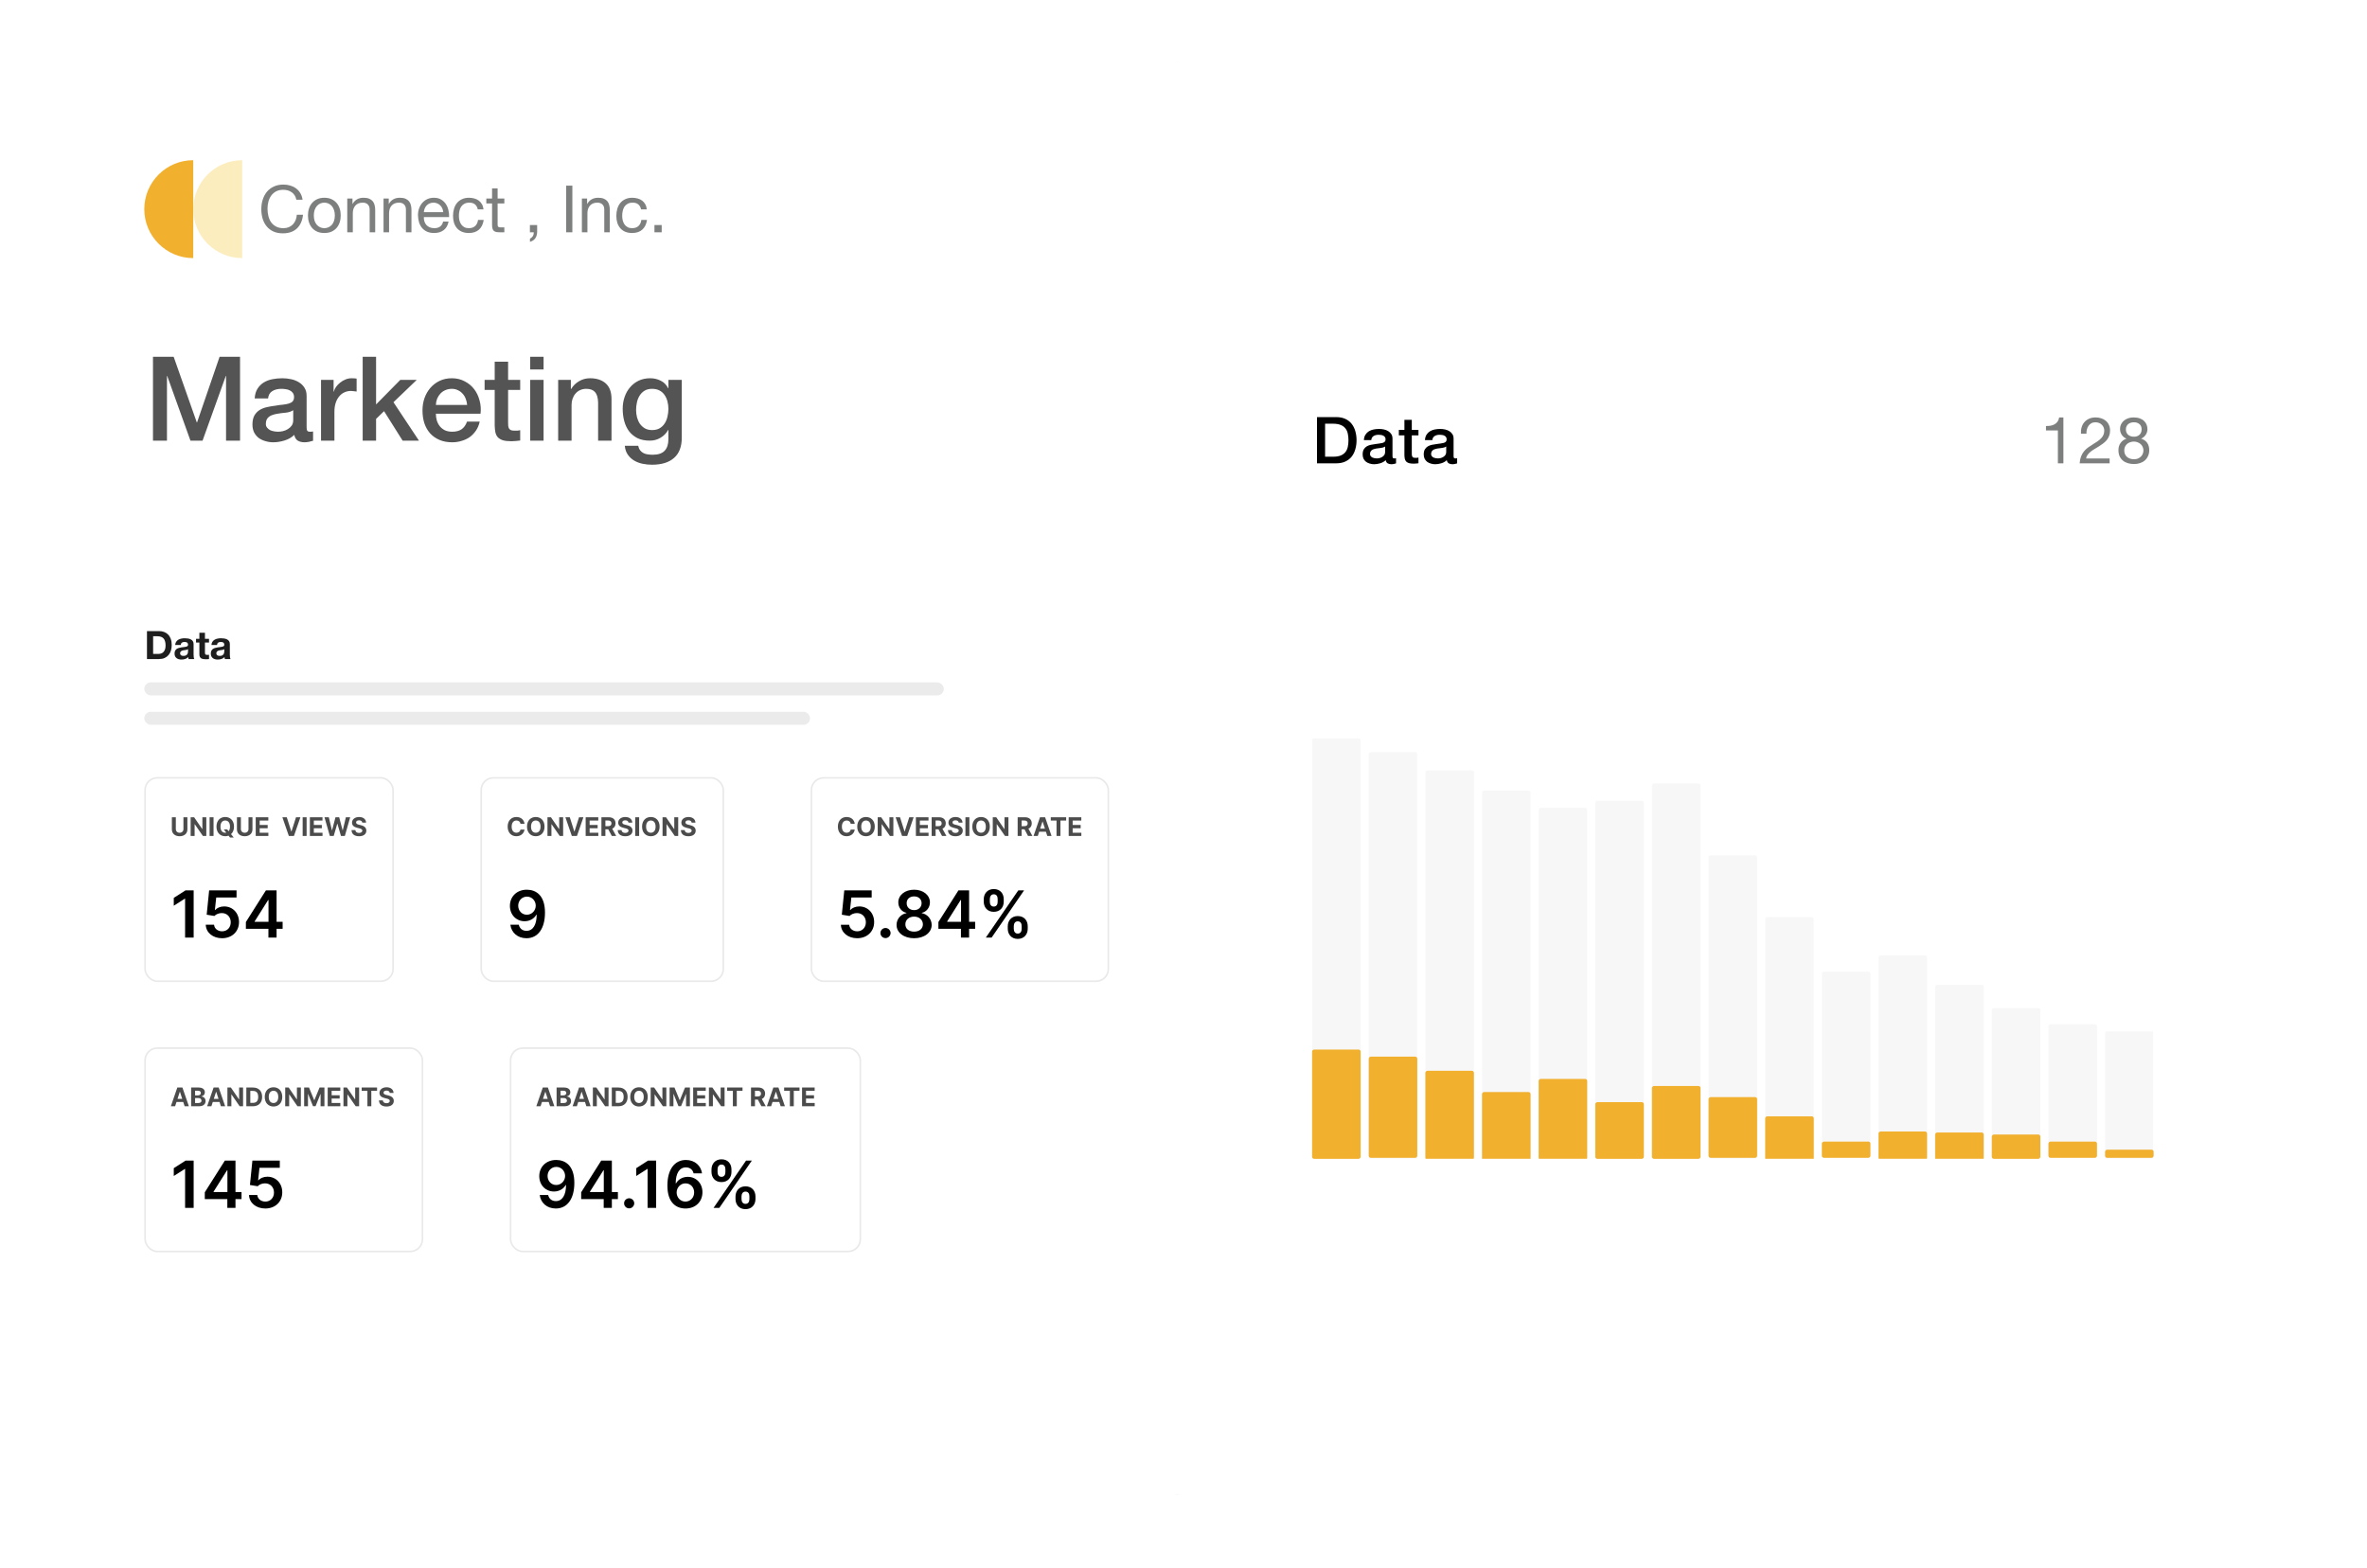 <svg width="646" height="428" viewBox="0 0 646 428" fill="none" xmlns="http://www.w3.org/2000/svg">
<g filter="url(#filter0_d)">
<rect x="18" y="17.001" width="606.538" height="390.999" rx="15.459" fill="white"/>
</g>
<path d="M39.379 57.077C39.379 64.456 45.36 70.437 52.739 70.437V43.717C45.36 43.717 39.379 49.699 39.379 57.077Z" fill="#F2B02F"/>
<path d="M52.738 57.077C52.738 64.456 58.72 70.437 66.098 70.437V43.717C58.72 43.717 52.738 49.699 52.738 57.077Z" fill="#FCEDBF"/>
<path d="M80.882 54.502H82.575C82.48 53.825 82.278 53.232 81.969 52.721C81.66 52.199 81.274 51.765 80.811 51.421C80.348 51.076 79.82 50.815 79.226 50.637C78.632 50.459 78.003 50.37 77.338 50.37C76.364 50.37 75.497 50.548 74.737 50.904C73.989 51.248 73.359 51.724 72.849 52.329C72.35 52.935 71.97 53.647 71.709 54.467C71.447 55.274 71.317 56.141 71.317 57.067C71.317 57.994 71.436 58.861 71.673 59.668C71.922 60.476 72.29 61.176 72.777 61.77C73.264 62.364 73.876 62.833 74.612 63.177C75.349 63.51 76.209 63.676 77.195 63.676C78.822 63.676 80.105 63.231 81.043 62.34C81.981 61.45 82.533 60.203 82.699 58.599H81.007C80.972 59.122 80.865 59.609 80.686 60.06C80.508 60.511 80.259 60.903 79.938 61.236C79.63 61.556 79.255 61.812 78.816 62.002C78.389 62.18 77.896 62.269 77.338 62.269C76.578 62.269 75.924 62.126 75.378 61.841C74.832 61.556 74.381 61.176 74.024 60.701C73.68 60.214 73.425 59.65 73.258 59.009C73.092 58.356 73.009 57.667 73.009 56.943C73.009 56.278 73.092 55.636 73.258 55.019C73.425 54.401 73.68 53.855 74.024 53.38C74.381 52.893 74.826 52.507 75.36 52.222C75.907 51.937 76.56 51.795 77.32 51.795C78.21 51.795 78.976 52.02 79.618 52.472C80.271 52.923 80.692 53.6 80.882 54.502ZM85.651 58.795C85.651 58.237 85.722 57.744 85.864 57.317C86.019 56.877 86.227 56.509 86.488 56.212C86.749 55.916 87.052 55.69 87.396 55.535C87.753 55.381 88.127 55.304 88.519 55.304C88.91 55.304 89.279 55.381 89.623 55.535C89.979 55.69 90.288 55.916 90.549 56.212C90.811 56.509 91.012 56.877 91.155 57.317C91.309 57.744 91.386 58.237 91.386 58.795C91.386 59.353 91.309 59.852 91.155 60.292C91.012 60.719 90.811 61.081 90.549 61.378C90.288 61.663 89.979 61.883 89.623 62.037C89.279 62.192 88.91 62.269 88.519 62.269C88.127 62.269 87.753 62.192 87.396 62.037C87.052 61.883 86.749 61.663 86.488 61.378C86.227 61.081 86.019 60.719 85.864 60.292C85.722 59.852 85.651 59.353 85.651 58.795ZM84.047 58.795C84.047 59.472 84.142 60.102 84.332 60.684C84.522 61.265 84.808 61.776 85.188 62.215C85.567 62.643 86.037 62.981 86.595 63.231C87.153 63.468 87.794 63.587 88.519 63.587C89.255 63.587 89.896 63.468 90.442 63.231C91.001 62.981 91.47 62.643 91.85 62.215C92.23 61.776 92.515 61.265 92.705 60.684C92.895 60.102 92.99 59.472 92.99 58.795C92.99 58.118 92.895 57.489 92.705 56.907C92.515 56.313 92.23 55.803 91.85 55.375C91.47 54.936 91.001 54.591 90.442 54.342C89.896 54.093 89.255 53.968 88.519 53.968C87.794 53.968 87.153 54.093 86.595 54.342C86.037 54.591 85.567 54.936 85.188 55.375C84.808 55.803 84.522 56.313 84.332 56.907C84.142 57.489 84.047 58.118 84.047 58.795ZM94.775 54.182V63.391H96.289V58.19C96.289 57.774 96.342 57.394 96.449 57.05C96.568 56.693 96.74 56.385 96.966 56.123C97.192 55.862 97.471 55.66 97.803 55.518C98.147 55.375 98.551 55.304 99.014 55.304C99.596 55.304 100.054 55.47 100.386 55.803C100.719 56.135 100.885 56.587 100.885 57.157V63.391H102.399V57.335C102.399 56.836 102.345 56.385 102.239 55.981C102.144 55.565 101.971 55.209 101.722 54.912C101.473 54.615 101.146 54.384 100.742 54.217C100.339 54.051 99.834 53.968 99.228 53.968C97.862 53.968 96.865 54.526 96.236 55.642H96.2V54.182H94.775ZM104.673 54.182V63.391H106.187V58.19C106.187 57.774 106.241 57.394 106.347 57.05C106.466 56.693 106.638 56.385 106.864 56.123C107.09 55.862 107.369 55.66 107.701 55.518C108.046 55.375 108.449 55.304 108.913 55.304C109.494 55.304 109.952 55.47 110.284 55.803C110.617 56.135 110.783 56.587 110.783 57.157V63.391H112.297V57.335C112.297 56.836 112.244 56.385 112.137 55.981C112.042 55.565 111.87 55.209 111.62 54.912C111.371 54.615 111.044 54.384 110.64 54.217C110.237 54.051 109.732 53.968 109.126 53.968C107.761 53.968 106.763 54.526 106.134 55.642H106.098V54.182H104.673ZM120.966 57.905H115.676C115.699 57.548 115.777 57.216 115.907 56.907C116.038 56.587 116.216 56.307 116.442 56.07C116.667 55.832 116.934 55.648 117.243 55.518C117.564 55.375 117.92 55.304 118.312 55.304C118.692 55.304 119.036 55.375 119.345 55.518C119.666 55.648 119.939 55.832 120.164 56.07C120.402 56.295 120.586 56.569 120.717 56.889C120.859 57.21 120.942 57.548 120.966 57.905ZM122.427 60.47H120.93C120.8 61.075 120.527 61.527 120.111 61.824C119.707 62.12 119.185 62.269 118.543 62.269C118.045 62.269 117.611 62.186 117.243 62.02C116.875 61.853 116.572 61.633 116.335 61.36C116.097 61.075 115.925 60.755 115.818 60.398C115.711 60.03 115.664 59.644 115.676 59.241H122.569C122.593 58.682 122.54 58.095 122.409 57.477C122.29 56.86 122.065 56.29 121.732 55.767C121.411 55.245 120.978 54.817 120.432 54.484C119.897 54.14 119.22 53.968 118.401 53.968C117.772 53.968 117.19 54.087 116.655 54.324C116.133 54.562 115.676 54.894 115.284 55.322C114.904 55.749 114.607 56.254 114.393 56.836C114.179 57.418 114.072 58.059 114.072 58.76C114.096 59.46 114.197 60.108 114.375 60.701C114.565 61.295 114.844 61.806 115.212 62.233C115.581 62.661 116.032 62.993 116.566 63.231C117.112 63.468 117.754 63.587 118.49 63.587C119.535 63.587 120.402 63.326 121.091 62.803C121.78 62.281 122.225 61.503 122.427 60.47ZM130.391 57.139H131.959C131.899 56.592 131.757 56.123 131.531 55.731C131.306 55.328 131.015 54.995 130.658 54.734C130.314 54.473 129.91 54.283 129.447 54.164C128.996 54.033 128.509 53.968 127.986 53.968C127.262 53.968 126.627 54.099 126.08 54.36C125.534 54.609 125.077 54.959 124.709 55.411C124.353 55.85 124.085 56.373 123.907 56.978C123.729 57.572 123.64 58.213 123.64 58.902C123.64 59.591 123.729 60.226 123.907 60.808C124.097 61.378 124.37 61.871 124.727 62.287C125.095 62.702 125.546 63.023 126.08 63.249C126.627 63.474 127.25 63.587 127.951 63.587C129.126 63.587 130.053 63.278 130.73 62.661C131.418 62.043 131.846 61.164 132.012 60.024H130.462C130.367 60.737 130.106 61.289 129.679 61.681C129.263 62.073 128.681 62.269 127.933 62.269C127.458 62.269 127.048 62.174 126.704 61.984C126.359 61.794 126.08 61.544 125.867 61.236C125.653 60.915 125.493 60.553 125.386 60.149C125.291 59.745 125.243 59.33 125.243 58.902C125.243 58.439 125.291 57.994 125.386 57.566C125.481 57.127 125.635 56.741 125.849 56.408C126.074 56.076 126.371 55.809 126.739 55.607C127.108 55.405 127.565 55.304 128.111 55.304C128.752 55.304 129.263 55.464 129.643 55.785C130.023 56.105 130.272 56.557 130.391 57.139ZM135.808 54.182V51.421H134.294V54.182H132.727V55.518H134.294V61.378C134.294 61.806 134.336 62.15 134.419 62.411C134.502 62.673 134.627 62.874 134.793 63.017C134.971 63.16 135.197 63.261 135.47 63.32C135.755 63.367 136.093 63.391 136.485 63.391H137.643V62.055H136.948C136.711 62.055 136.515 62.049 136.361 62.037C136.218 62.014 136.105 61.972 136.022 61.913C135.939 61.853 135.88 61.77 135.844 61.663C135.82 61.556 135.808 61.414 135.808 61.236V55.518H137.643V54.182H135.808ZM144.621 61.414V63.391H145.672C145.684 63.534 145.672 63.688 145.637 63.854C145.613 64.02 145.56 64.181 145.476 64.335C145.393 64.501 145.281 64.65 145.138 64.781C145.007 64.923 144.841 65.03 144.639 65.101V65.992C145.328 65.79 145.827 65.446 146.136 64.959C146.444 64.472 146.599 63.89 146.599 63.213V61.414H144.621ZM154.519 50.672V63.391H156.211V50.672H154.519ZM158.808 54.182V63.391H160.322V58.19C160.322 57.774 160.376 57.394 160.483 57.05C160.602 56.693 160.774 56.385 160.999 56.123C161.225 55.862 161.504 55.66 161.837 55.518C162.181 55.375 162.585 55.304 163.048 55.304C163.63 55.304 164.087 55.47 164.419 55.803C164.752 56.135 164.918 56.587 164.918 57.157V63.391H166.432V57.335C166.432 56.836 166.379 56.385 166.272 55.981C166.177 55.565 166.005 55.209 165.755 54.912C165.506 54.615 165.18 54.384 164.776 54.217C164.372 54.051 163.867 53.968 163.262 53.968C161.896 53.968 160.898 54.526 160.269 55.642H160.233V54.182H158.808ZM174.959 57.139H176.526C176.467 56.592 176.325 56.123 176.099 55.731C175.873 55.328 175.582 54.995 175.226 54.734C174.882 54.473 174.478 54.283 174.015 54.164C173.564 54.033 173.077 53.968 172.554 53.968C171.83 53.968 171.194 54.099 170.648 54.36C170.102 54.609 169.645 54.959 169.277 55.411C168.92 55.85 168.653 56.373 168.475 56.978C168.297 57.572 168.208 58.213 168.208 58.902C168.208 59.591 168.297 60.226 168.475 60.808C168.665 61.378 168.938 61.871 169.294 62.287C169.662 62.702 170.114 63.023 170.648 63.249C171.194 63.474 171.818 63.587 172.519 63.587C173.694 63.587 174.62 63.278 175.297 62.661C175.986 62.043 176.414 61.164 176.58 60.024H175.03C174.935 60.737 174.674 61.289 174.246 61.681C173.831 62.073 173.249 62.269 172.501 62.269C172.026 62.269 171.616 62.174 171.272 61.984C170.927 61.794 170.648 61.544 170.434 61.236C170.221 60.915 170.06 60.553 169.953 60.149C169.858 59.745 169.811 59.33 169.811 58.902C169.811 58.439 169.858 57.994 169.953 57.566C170.048 57.127 170.203 56.741 170.417 56.408C170.642 56.076 170.939 55.809 171.307 55.607C171.675 55.405 172.133 55.304 172.679 55.304C173.32 55.304 173.831 55.464 174.211 55.785C174.591 56.105 174.84 56.557 174.959 57.139ZM178.613 61.414V63.391H180.59V61.414H178.613Z" fill="#7D7E7E"/>
<path d="M41.752 97.359H47.395L53.711 115.282H53.776L59.932 97.359H65.511V120.252H61.695V102.585H61.631L55.282 120.252H51.98L45.631 102.585H45.567V120.252H41.752V97.359ZM83.68 116.565C83.68 117.014 83.734 117.334 83.841 117.527C83.969 117.719 84.204 117.815 84.546 117.815C84.653 117.815 84.781 117.815 84.931 117.815C85.081 117.815 85.251 117.794 85.444 117.751V120.284C85.316 120.327 85.145 120.37 84.931 120.413C84.739 120.477 84.535 120.53 84.322 120.573C84.108 120.616 83.894 120.648 83.68 120.669C83.467 120.69 83.285 120.701 83.135 120.701C82.387 120.701 81.767 120.551 81.276 120.252C80.784 119.953 80.463 119.429 80.314 118.681C79.587 119.386 78.689 119.899 77.62 120.22C76.573 120.541 75.558 120.701 74.574 120.701C73.826 120.701 73.11 120.594 72.426 120.38C71.742 120.188 71.133 119.899 70.598 119.515C70.085 119.109 69.669 118.606 69.348 118.008C69.049 117.388 68.899 116.672 68.899 115.859C68.899 114.833 69.081 114 69.444 113.359C69.829 112.717 70.32 112.215 70.919 111.852C71.539 111.488 72.223 111.232 72.971 111.082C73.741 110.911 74.51 110.783 75.28 110.697C75.942 110.569 76.573 110.483 77.171 110.441C77.77 110.377 78.294 110.28 78.743 110.152C79.213 110.024 79.576 109.831 79.833 109.575C80.111 109.297 80.25 108.891 80.25 108.357C80.25 107.886 80.132 107.502 79.897 107.202C79.683 106.903 79.405 106.679 79.063 106.529C78.743 106.358 78.379 106.251 77.973 106.208C77.567 106.144 77.182 106.112 76.819 106.112C75.793 106.112 74.948 106.326 74.286 106.753C73.623 107.181 73.249 107.844 73.163 108.741H69.508C69.572 107.673 69.829 106.785 70.278 106.08C70.727 105.375 71.293 104.808 71.977 104.381C72.683 103.953 73.474 103.654 74.35 103.483C75.226 103.312 76.124 103.226 77.043 103.226C77.856 103.226 78.657 103.312 79.448 103.483C80.239 103.654 80.944 103.932 81.564 104.317C82.206 104.701 82.719 105.204 83.103 105.824C83.488 106.422 83.68 107.16 83.68 108.036V116.565ZM80.025 111.948C79.469 112.311 78.785 112.536 77.973 112.621C77.161 112.685 76.349 112.792 75.536 112.942C75.151 113.006 74.777 113.102 74.414 113.23C74.051 113.337 73.73 113.497 73.452 113.711C73.174 113.904 72.95 114.171 72.779 114.513C72.629 114.833 72.554 115.229 72.554 115.699C72.554 116.105 72.672 116.447 72.907 116.725C73.142 117.003 73.42 117.228 73.741 117.399C74.083 117.548 74.446 117.655 74.831 117.719C75.237 117.783 75.6 117.815 75.921 117.815C76.327 117.815 76.765 117.762 77.236 117.655C77.706 117.548 78.144 117.366 78.55 117.11C78.978 116.853 79.33 116.533 79.608 116.148C79.886 115.742 80.025 115.25 80.025 114.673V111.948ZM87.614 103.675H91.044V106.882H91.108C91.215 106.433 91.418 105.995 91.718 105.567C92.038 105.14 92.412 104.755 92.84 104.413C93.289 104.049 93.78 103.761 94.315 103.547C94.849 103.333 95.394 103.226 95.95 103.226C96.378 103.226 96.666 103.237 96.816 103.258C96.987 103.28 97.158 103.301 97.329 103.323V106.85C97.072 106.807 96.805 106.775 96.527 106.753C96.271 106.711 96.014 106.689 95.758 106.689C95.138 106.689 94.55 106.818 93.994 107.074C93.46 107.309 92.99 107.673 92.583 108.164C92.177 108.634 91.857 109.222 91.621 109.928C91.386 110.633 91.269 111.445 91.269 112.365V120.252H87.614V103.675ZM98.982 97.359H102.637V110.377L109.242 103.675H113.731L107.383 109.767L114.341 120.252H109.884L104.818 112.204L102.637 114.32V120.252H98.982V97.359ZM127.49 110.505C127.447 109.928 127.319 109.372 127.105 108.838C126.913 108.303 126.635 107.844 126.272 107.459C125.93 107.053 125.502 106.732 124.989 106.497C124.498 106.24 123.942 106.112 123.322 106.112C122.681 106.112 122.093 106.23 121.558 106.465C121.045 106.679 120.597 106.989 120.212 107.395C119.848 107.779 119.549 108.239 119.314 108.773C119.1 109.308 118.983 109.885 118.961 110.505H127.49ZM118.961 112.91C118.961 113.551 119.047 114.171 119.218 114.769C119.41 115.368 119.688 115.892 120.051 116.34C120.415 116.789 120.874 117.153 121.43 117.431C121.986 117.687 122.649 117.815 123.418 117.815C124.487 117.815 125.342 117.591 125.983 117.142C126.646 116.672 127.137 115.977 127.458 115.058H130.921C130.729 115.956 130.397 116.757 129.927 117.463C129.457 118.168 128.89 118.767 128.228 119.258C127.565 119.728 126.817 120.081 125.983 120.316C125.171 120.573 124.316 120.701 123.418 120.701C122.114 120.701 120.96 120.487 119.955 120.06C118.951 119.632 118.096 119.034 117.39 118.264C116.706 117.495 116.182 116.576 115.819 115.507C115.477 114.438 115.306 113.262 115.306 111.98C115.306 110.804 115.488 109.693 115.851 108.645C116.236 107.576 116.77 106.647 117.454 105.856C118.16 105.043 119.004 104.402 119.987 103.932C120.971 103.462 122.082 103.226 123.322 103.226C124.626 103.226 125.791 103.504 126.817 104.06C127.864 104.594 128.73 105.311 129.414 106.208C130.098 107.106 130.59 108.143 130.889 109.318C131.21 110.473 131.295 111.67 131.145 112.91H118.961ZM132.257 103.675H135.014V98.705H138.67V103.675H141.972V106.401H138.67V115.25C138.67 115.635 138.68 115.966 138.702 116.244C138.744 116.522 138.819 116.757 138.926 116.95C139.054 117.142 139.236 117.292 139.471 117.399C139.706 117.484 140.027 117.527 140.433 117.527C140.69 117.527 140.946 117.527 141.203 117.527C141.459 117.505 141.716 117.463 141.972 117.399V120.22C141.566 120.263 141.171 120.306 140.786 120.348C140.401 120.391 140.006 120.413 139.6 120.413C138.638 120.413 137.857 120.327 137.259 120.156C136.682 119.964 136.222 119.696 135.88 119.354C135.559 118.991 135.335 118.542 135.207 118.008C135.1 117.473 135.036 116.864 135.014 116.18V106.401H132.257V103.675ZM144.698 97.359H148.353V100.822H144.698V97.359ZM144.698 103.675H148.353V120.252H144.698V103.675ZM152.336 103.675H155.799V106.112L155.863 106.176C156.419 105.257 157.145 104.541 158.043 104.028C158.941 103.494 159.935 103.226 161.025 103.226C162.842 103.226 164.274 103.697 165.322 104.637C166.369 105.578 166.893 106.989 166.893 108.87V120.252H163.237V109.831C163.195 108.528 162.917 107.587 162.404 107.01C161.891 106.411 161.089 106.112 159.999 106.112C159.379 106.112 158.823 106.23 158.332 106.465C157.84 106.679 157.423 106.989 157.081 107.395C156.739 107.779 156.472 108.239 156.28 108.773C156.087 109.308 155.991 109.874 155.991 110.473V120.252H152.336V103.675ZM186.074 119.386C186.074 121.887 185.368 123.747 183.958 124.966C182.568 126.205 180.559 126.825 177.93 126.825C177.096 126.825 176.252 126.74 175.397 126.569C174.563 126.398 173.793 126.109 173.088 125.703C172.404 125.297 171.827 124.762 171.357 124.1C170.886 123.437 170.608 122.625 170.523 121.663H174.178C174.285 122.176 174.467 122.593 174.723 122.913C174.98 123.234 175.279 123.48 175.621 123.651C175.984 123.843 176.38 123.961 176.807 124.004C177.235 124.068 177.684 124.1 178.154 124.1C179.629 124.1 180.709 123.736 181.393 123.01C182.077 122.283 182.419 121.235 182.419 119.867V117.334H182.354C181.841 118.254 181.136 118.97 180.238 119.483C179.362 119.996 178.411 120.252 177.385 120.252C176.059 120.252 174.926 120.028 173.986 119.579C173.067 119.109 172.297 118.478 171.677 117.687C171.079 116.875 170.641 115.945 170.363 114.898C170.085 113.85 169.946 112.728 169.946 111.531C169.946 110.419 170.117 109.361 170.459 108.357C170.801 107.352 171.292 106.475 171.934 105.727C172.575 104.958 173.355 104.349 174.274 103.9C175.215 103.451 176.273 103.226 177.449 103.226C178.496 103.226 179.458 103.451 180.334 103.9C181.211 104.327 181.884 105.011 182.354 105.952H182.419V103.675H186.074V119.386ZM177.962 117.366C178.774 117.366 179.458 117.206 180.014 116.886C180.591 116.543 181.051 116.105 181.393 115.571C181.756 115.015 182.012 114.395 182.162 113.711C182.333 113.006 182.419 112.3 182.419 111.595C182.419 110.89 182.333 110.206 182.162 109.543C181.991 108.88 181.724 108.292 181.36 107.779C181.018 107.266 180.559 106.86 179.982 106.561C179.426 106.262 178.753 106.112 177.962 106.112C177.149 106.112 176.465 106.283 175.91 106.625C175.354 106.967 174.905 107.416 174.563 107.972C174.221 108.506 173.975 109.126 173.825 109.831C173.676 110.516 173.601 111.2 173.601 111.884C173.601 112.568 173.687 113.241 173.858 113.904C174.029 114.545 174.285 115.122 174.627 115.635C174.99 116.148 175.439 116.565 175.974 116.886C176.53 117.206 177.192 117.366 177.962 117.366Z" fill="#545454"/>
<path d="M50.064 223.031V226.257C50.064 226.841 49.655 227.262 49.026 227.262C48.4 227.262 47.988 226.841 47.988 226.257V223.031H46.908V226.349C46.908 227.467 47.751 228.213 49.026 228.213C50.296 228.213 51.145 227.467 51.145 226.349V223.031H50.064ZM56.307 223.031H55.232V226.244H55.187L52.981 223.031H52.033V228.141H53.114V224.925H53.151L55.374 228.141H56.307V223.031ZM58.28 223.031H57.2V228.141H58.28V223.031ZM63.865 225.586C63.865 223.914 62.827 222.961 61.472 222.961C60.11 222.961 59.079 223.914 59.079 225.586C59.079 227.25 60.11 228.21 61.472 228.21C61.791 228.21 62.093 228.158 62.368 228.053L62.779 228.56H63.787L63.056 227.642C63.555 227.195 63.865 226.496 63.865 225.586ZM61.098 226.364L61.751 227.227C61.664 227.245 61.569 227.255 61.472 227.255C60.686 227.255 60.175 226.669 60.175 225.586C60.175 224.503 60.686 223.917 61.472 223.917C62.255 223.917 62.769 224.503 62.769 225.586C62.769 226.142 62.632 226.569 62.395 226.851L62.016 226.364H61.098ZM67.821 223.031V226.257C67.821 226.841 67.412 227.262 66.783 227.262C66.157 227.262 65.745 226.841 65.745 226.257V223.031H64.665V226.349C64.665 227.467 65.508 228.213 66.783 228.213C68.053 228.213 68.901 227.467 68.901 226.349V223.031H67.821ZM69.79 228.141H73.243V227.25H70.871V226.03H73.056V225.139H70.871V223.922H73.233V223.031H69.79V228.141ZM78.268 223.031H77.067L78.832 228.141H80.224L81.985 223.031H80.788L79.55 226.913H79.503L78.268 223.031ZM83.68 223.031H82.6V228.141H83.68V223.031ZM84.569 228.141H88.022V227.25H85.65V226.03H87.835V225.139H85.65V223.922H88.013V223.031H84.569V228.141ZM90.022 228.141H91.075L92.045 224.8H92.085L93.058 228.141H94.111L95.573 223.031H94.393L93.547 226.589H93.502L92.572 223.031H91.561L90.628 226.581H90.585L89.74 223.031H88.559L90.022 228.141ZM98.875 224.5H99.91C99.895 223.59 99.147 222.961 98.009 222.961C96.889 222.961 96.068 223.58 96.073 224.508C96.071 225.261 96.602 225.693 97.465 225.9L98.022 226.04C98.578 226.175 98.888 226.334 98.89 226.679C98.888 227.053 98.533 227.307 97.984 227.307C97.423 227.307 97.019 227.048 96.984 226.536H95.939C95.966 227.642 96.757 228.213 97.997 228.213C99.244 228.213 99.978 227.617 99.98 226.681C99.978 225.83 99.337 225.379 98.448 225.179L97.989 225.069C97.545 224.967 97.174 224.802 97.181 224.436C97.181 224.106 97.473 223.864 98.002 223.864C98.518 223.864 98.835 224.099 98.875 224.5Z" fill="#4B4B4B"/>
<path d="M52.852 242.978H50.63L47.427 245.036V247.176L50.441 245.25H50.517V255.867H52.852V242.978ZM60.606 256.044C63.331 256.044 65.231 254.193 65.231 251.632C65.231 249.152 63.507 247.365 61.166 247.365C60.121 247.365 59.196 247.78 58.718 248.347H58.642L59.013 244.929H64.558V242.978H57.081L56.408 249.624L58.516 249.97C58.95 249.492 59.769 249.171 60.543 249.177C61.959 249.184 62.978 250.228 62.972 251.688C62.978 253.13 61.984 254.156 60.606 254.156C59.441 254.156 58.504 253.419 58.422 252.362H56.156C56.219 254.502 58.088 256.044 60.606 256.044ZM67.107 253.476H73.256V255.867H75.484V253.476H77.132V251.556H75.484V242.978H72.576L67.107 251.619V253.476ZM73.281 251.556H69.498V251.456L73.18 245.621H73.281V251.556Z" fill="black"/>
<rect x="39.598" y="212.274" width="67.681" height="55.499" rx="3.322" stroke="#E9E9E9" stroke-width="0.445"/>
<path d="M47.789 301.898L48.168 300.733H50.012L50.391 301.898H51.549L49.787 296.789H48.395L46.631 301.898H47.789ZM48.442 299.89L49.071 297.956H49.111L49.74 299.89H48.442ZM52.164 301.898H54.347C55.495 301.898 56.106 301.3 56.106 300.486C56.106 299.73 55.564 299.274 54.983 299.246V299.196C55.514 299.077 55.906 298.7 55.906 298.099C55.906 297.333 55.337 296.789 54.21 296.789H52.164V301.898ZM53.244 301.015V299.658H54.15C54.669 299.658 54.99 299.957 54.99 300.379C54.99 300.763 54.729 301.015 54.125 301.015H53.244ZM53.244 298.927V297.662H54.065C54.544 297.662 54.816 297.909 54.816 298.278C54.816 298.682 54.486 298.927 54.045 298.927H53.244ZM57.69 301.898L58.069 300.733H59.913L60.292 301.898H61.45L59.688 296.789H58.296L56.532 301.898H57.69ZM58.343 299.89L58.972 297.956H59.012L59.641 299.89H58.343ZM66.338 296.789H65.263V300.002H65.218L63.013 296.789H62.065V301.898H63.145V298.682H63.182L65.405 301.898H66.338V296.789ZM69.042 301.898C70.599 301.898 71.542 300.935 71.542 299.339C71.542 297.747 70.599 296.789 69.057 296.789H67.231V301.898H69.042ZM68.311 300.973V297.714H69C69.958 297.714 70.465 298.203 70.465 299.339C70.465 300.479 69.958 300.973 68.998 300.973H68.311ZM77.038 299.344C77.038 297.672 76 296.719 74.645 296.719C73.283 296.719 72.253 297.672 72.253 299.344C72.253 301.008 73.283 301.968 74.645 301.968C76 301.968 77.038 301.015 77.038 299.344ZM75.943 299.344C75.943 300.426 75.429 301.013 74.645 301.013C73.86 301.013 73.348 300.426 73.348 299.344C73.348 298.261 73.86 297.674 74.645 297.674C75.429 297.674 75.943 298.261 75.943 299.344ZM82.112 296.789H81.037V300.002H80.992L78.787 296.789H77.838V301.898H78.919V298.682H78.956L81.179 301.898H82.112V296.789ZM83.005 296.789V301.898H84.053V298.56H84.095L85.418 301.873H86.131L87.454 298.573H87.496V301.898H88.544V296.789H87.212L85.804 300.222H85.745L84.337 296.789H83.005ZM89.434 301.898H92.887V301.008H90.514V299.788H92.7V298.897H90.514V297.679H92.877V296.789H89.434V301.898ZM98.01 296.789H96.935V300.002H96.89L94.684 296.789H93.736V301.898H94.816V298.682H94.854L97.077 301.898H98.01V296.789ZM98.708 297.679H100.272V301.898H101.34V297.679H102.905V296.789H98.708V297.679ZM106.368 298.258H107.403C107.388 297.348 106.64 296.719 105.502 296.719C104.382 296.719 103.561 297.338 103.566 298.266C103.563 299.019 104.095 299.451 104.958 299.658L105.514 299.798C106.071 299.932 106.38 300.092 106.383 300.436C106.38 300.811 106.026 301.065 105.477 301.065C104.915 301.065 104.511 300.806 104.476 300.294H103.431C103.458 301.399 104.249 301.971 105.489 301.971C106.737 301.971 107.47 301.374 107.473 300.439C107.47 299.588 106.829 299.136 105.941 298.937L105.482 298.827C105.038 298.725 104.666 298.56 104.673 298.193C104.673 297.864 104.965 297.622 105.494 297.622C106.011 297.622 106.328 297.857 106.368 298.258Z" fill="#4B4B4B"/>
<path d="M52.852 316.736H50.63L47.427 318.794V320.934L50.441 319.008H50.517V329.625H52.852V316.736ZM55.892 327.234H62.041V329.625H64.268V327.234H65.917V325.314H64.268V316.736H61.361L55.892 325.377V327.234ZM62.066 325.314H58.283V325.213L61.965 319.379H62.066V325.314ZM72.409 329.801C75.134 329.801 77.035 327.951 77.035 325.39C77.035 322.91 75.311 321.123 72.969 321.123C71.925 321.123 70.999 321.538 70.521 322.104H70.446L70.817 318.687H76.362V316.736H68.885L68.211 323.382L70.32 323.728C70.754 323.25 71.572 322.929 72.346 322.935C73.762 322.941 74.782 323.986 74.776 325.446C74.782 326.888 73.787 327.913 72.409 327.913C71.245 327.913 70.307 327.177 70.225 326.12H67.96C68.023 328.26 69.892 329.801 72.409 329.801Z" fill="black"/>
<rect x="39.598" y="286.032" width="75.693" height="55.499" rx="3.322" stroke="#E9E9E9" stroke-width="0.445"/>
<path d="M143.147 224.821C143.005 223.64 142.111 222.962 140.929 222.962C139.579 222.962 138.549 223.915 138.549 225.586C138.549 227.253 139.562 228.211 140.929 228.211C142.239 228.211 143.03 227.34 143.147 226.4L142.054 226.395C141.952 226.941 141.523 227.256 140.946 227.256C140.17 227.256 139.644 226.679 139.644 225.586C139.644 224.524 140.163 223.917 140.954 223.917C141.545 223.917 141.972 224.259 142.054 224.821H143.147ZM148.617 225.586C148.617 223.915 147.579 222.962 146.224 222.962C144.862 222.962 143.832 223.915 143.832 225.586C143.832 227.251 144.862 228.211 146.224 228.211C147.579 228.211 148.617 227.258 148.617 225.586ZM147.522 225.586C147.522 226.669 147.008 227.256 146.224 227.256C145.439 227.256 144.927 226.669 144.927 225.586C144.927 224.504 145.439 223.917 146.224 223.917C147.008 223.917 147.522 224.504 147.522 225.586ZM153.691 223.032H152.616V226.245H152.571L150.366 223.032H149.417V228.141H150.498V224.925H150.535L152.758 228.141H153.691V223.032ZM155.507 223.032H154.307L156.071 228.141H157.463L159.225 223.032H158.027L156.79 226.914H156.742L155.507 223.032ZM159.84 228.141H163.293V227.251H160.92V226.031H163.106V225.14H160.92V223.922H163.283V223.032H159.84V228.141ZM164.142 228.141H165.222V226.33H166.01L166.979 228.141H168.171L167.086 226.155C167.667 225.906 167.989 225.399 167.989 224.701C167.989 223.685 167.318 223.032 166.158 223.032H164.142V228.141ZM165.222 225.462V223.915H165.951C166.574 223.915 166.876 224.192 166.876 224.701C166.876 225.207 166.574 225.462 165.956 225.462H165.222ZM171.524 224.501H172.56C172.545 223.59 171.796 222.962 170.659 222.962C169.538 222.962 168.718 223.58 168.723 224.509C168.72 225.262 169.251 225.694 170.115 225.901L170.671 226.041C171.228 226.175 171.537 226.335 171.539 226.679C171.537 227.054 171.183 227.308 170.634 227.308C170.072 227.308 169.668 227.049 169.633 226.537H168.588C168.615 227.642 169.406 228.214 170.646 228.214C171.894 228.214 172.627 227.617 172.63 226.682C172.627 225.831 171.986 225.379 171.098 225.18L170.639 225.07C170.195 224.968 169.823 224.803 169.83 224.436C169.83 224.107 170.122 223.865 170.651 223.865C171.168 223.865 171.485 224.099 171.524 224.501ZM174.437 223.032H173.356V228.141H174.437V223.032ZM180.021 225.586C180.021 223.915 178.983 222.962 177.628 222.962C176.266 222.962 175.236 223.915 175.236 225.586C175.236 227.251 176.266 228.211 177.628 228.211C178.983 228.211 180.021 227.258 180.021 225.586ZM178.926 225.586C178.926 226.669 178.412 227.256 177.628 227.256C176.843 227.256 176.331 226.669 176.331 225.586C176.331 224.504 176.843 223.917 177.628 223.917C178.412 223.917 178.926 224.504 178.926 225.586ZM185.095 223.032H184.02V226.245H183.975L181.77 223.032H180.821V228.141H181.902V224.925H181.939L184.162 228.141H185.095V223.032ZM188.76 224.501H189.795C189.78 223.59 189.032 222.962 187.894 222.962C186.774 222.962 185.953 223.58 185.958 224.509C185.956 225.262 186.487 225.694 187.35 225.901L187.907 226.041C188.463 226.175 188.772 226.335 188.775 226.679C188.772 227.054 188.418 227.308 187.869 227.308C187.308 227.308 186.904 227.049 186.869 226.537H185.823C185.851 227.642 186.642 228.214 187.882 228.214C189.129 228.214 189.863 227.617 189.865 226.682C189.863 225.831 189.221 225.379 188.333 225.18L187.874 225.07C187.43 224.968 187.058 224.803 187.066 224.436C187.066 224.107 187.358 223.865 187.887 223.865C188.403 223.865 188.72 224.099 188.76 224.501Z" fill="#4B4B4B"/>
<path d="M143.815 242.803C141.02 242.784 139.164 244.703 139.164 247.221C139.17 249.65 140.901 251.406 143.16 251.406C144.551 251.406 145.759 250.733 146.382 249.625H146.47C146.464 252.382 145.463 254.024 143.682 254.024C142.568 254.024 141.819 253.382 141.587 252.356H139.289C139.554 254.49 141.24 256.044 143.682 256.044C146.772 256.044 148.742 253.464 148.736 249.027C148.73 244.332 146.288 242.815 143.815 242.803ZM143.821 244.691C145.199 244.691 146.212 245.836 146.212 247.152C146.219 248.486 145.155 249.631 143.796 249.631C142.424 249.631 141.436 248.549 141.429 247.17C141.429 245.786 142.455 244.691 143.821 244.691Z" fill="black"/>
<rect x="131.328" y="212.275" width="66.079" height="55.499" rx="3.322" stroke="#E9E9E9" stroke-width="0.445"/>
<path d="M233.272 224.821C233.13 223.64 232.236 222.962 231.054 222.962C229.704 222.962 228.674 223.915 228.674 225.586C228.674 227.253 229.687 228.211 231.054 228.211C232.364 228.211 233.155 227.34 233.272 226.4L232.179 226.395C232.077 226.941 231.648 227.256 231.071 227.256C230.295 227.256 229.769 226.679 229.769 225.586C229.769 224.524 230.288 223.917 231.079 223.917C231.67 223.917 232.097 224.259 232.179 224.821H233.272ZM238.742 225.586C238.742 223.915 237.704 222.962 236.349 222.962C234.987 222.962 233.957 223.915 233.957 225.586C233.957 227.251 234.987 228.211 236.349 228.211C237.704 228.211 238.742 227.258 238.742 225.586ZM237.647 225.586C237.647 226.669 237.133 227.256 236.349 227.256C235.564 227.256 235.052 226.669 235.052 225.586C235.052 224.504 235.564 223.917 236.349 223.917C237.133 223.917 237.647 224.504 237.647 225.586ZM243.816 223.032H242.741V226.245H242.696L240.491 223.032H239.542V228.141H240.623V224.925H240.66L242.883 228.141H243.816V223.032ZM245.632 223.032H244.432L246.196 228.141H247.588L249.35 223.032H248.152L246.915 226.914H246.867L245.632 223.032ZM249.965 228.141H253.418V227.251H251.045V226.031H253.231V225.14H251.045V223.922H253.408V223.032H249.965V228.141ZM254.267 228.141H255.347V226.33H256.135L257.104 228.141H258.296L257.211 226.155C257.792 225.906 258.114 225.399 258.114 224.701C258.114 223.685 257.443 223.032 256.283 223.032H254.267V228.141ZM255.347 225.462V223.915H256.076C256.699 223.915 257.001 224.192 257.001 224.701C257.001 225.207 256.699 225.462 256.081 225.462H255.347ZM261.649 224.501H262.685C262.67 223.59 261.921 222.962 260.784 222.962C259.663 222.962 258.843 223.58 258.848 224.509C258.845 225.262 259.376 225.694 260.24 225.901L260.796 226.041C261.353 226.175 261.662 226.335 261.664 226.679C261.662 227.054 261.308 227.308 260.759 227.308C260.197 227.308 259.793 227.049 259.758 226.537H258.713C258.74 227.642 259.531 228.214 260.771 228.214C262.019 228.214 262.752 227.617 262.755 226.682C262.752 225.831 262.111 225.379 261.223 225.18L260.764 225.07C260.32 224.968 259.948 224.803 259.955 224.436C259.955 224.107 260.247 223.865 260.776 223.865C261.293 223.865 261.61 224.099 261.649 224.501ZM264.562 223.032H263.481V228.141H264.562V223.032ZM270.146 225.586C270.146 223.915 269.108 222.962 267.753 222.962C266.391 222.962 265.361 223.915 265.361 225.586C265.361 227.251 266.391 228.211 267.753 228.211C269.108 228.211 270.146 227.258 270.146 225.586ZM269.051 225.586C269.051 226.669 268.537 227.256 267.753 227.256C266.968 227.256 266.456 226.669 266.456 225.586C266.456 224.504 266.968 223.917 267.753 223.917C268.537 223.917 269.051 224.504 269.051 225.586ZM275.22 223.032H274.145V226.245H274.1L271.895 223.032H270.946V228.141H272.027V224.925H272.064L274.287 228.141H275.22V223.032ZM277.739 228.141H278.819V226.33H279.608L280.576 228.141H281.768L280.683 226.155C281.264 225.906 281.586 225.399 281.586 224.701C281.586 223.685 280.915 223.032 279.755 223.032H277.739V228.141ZM278.819 225.462V223.915H279.548C280.172 223.915 280.474 224.192 280.474 224.701C280.474 225.207 280.172 225.462 279.553 225.462H278.819ZM283.231 228.141L283.61 226.976H285.454L285.833 228.141H286.991L285.229 223.032H283.837L282.073 228.141H283.231ZM283.884 226.133L284.513 224.199H284.553L285.182 226.133H283.884ZM286.78 223.922H288.344V228.141H289.412V223.922H290.976V223.032H286.78V223.922ZM291.667 228.141H295.12V227.251H292.748V226.031H294.933V225.14H292.748V223.922H295.11V223.032H291.667V228.141Z" fill="#4B4B4B"/>
<path d="M233.946 256.044C236.671 256.044 238.572 254.194 238.572 251.633C238.572 249.153 236.847 247.366 234.506 247.366C233.461 247.366 232.536 247.781 232.058 248.347H231.982L232.354 244.93H237.898V242.979H230.421L229.748 249.625L231.856 249.971C232.291 249.493 233.109 249.172 233.883 249.178C235.299 249.184 236.318 250.229 236.312 251.689C236.318 253.13 235.324 254.156 233.946 254.156C232.781 254.156 231.844 253.42 231.762 252.363H229.496C229.559 254.502 231.428 256.044 233.946 256.044ZM241.676 256.007C242.419 256.007 243.054 255.39 243.06 254.622C243.054 253.867 242.419 253.25 241.676 253.25C240.908 253.25 240.285 253.867 240.291 254.622C240.285 255.39 240.908 256.007 241.676 256.007ZM249.485 256.044C252.273 256.044 254.268 254.509 254.274 252.413C254.268 250.802 253.078 249.455 251.58 249.203V249.115C252.883 248.826 253.789 247.655 253.796 246.258C253.789 244.275 251.964 242.803 249.485 242.803C246.986 242.803 245.161 244.269 245.167 246.258C245.161 247.655 246.055 248.826 247.383 249.115V249.203C245.86 249.455 244.683 250.802 244.689 252.413C244.683 254.509 246.671 256.044 249.485 256.044ZM249.485 254.244C248.025 254.244 247.081 253.439 247.093 252.249C247.081 251.016 248.094 250.141 249.485 250.141C250.857 250.141 251.864 251.022 251.876 252.249C251.864 253.439 250.926 254.244 249.485 254.244ZM249.485 248.373C248.289 248.373 247.433 247.598 247.446 246.478C247.433 245.37 248.264 244.628 249.485 244.628C250.687 244.628 251.511 245.37 251.524 246.478C251.511 247.605 250.662 248.373 249.485 248.373ZM256.11 253.477H262.259V255.868H264.487V253.477H266.136V251.557H264.487V242.979H261.579L256.11 251.62V253.477ZM262.284 251.557H258.502V251.456L262.184 245.622H262.284V251.557ZM275.038 253.451C275.045 254.949 275.995 256.227 277.763 256.227C279.526 256.227 280.495 254.949 280.488 253.451V252.772C280.495 251.261 279.551 249.996 277.763 249.996C276.02 249.996 275.045 251.274 275.038 252.772V253.451ZM268.487 246.075C268.493 247.573 269.443 248.838 271.218 248.838C272.974 248.838 273.943 247.586 273.937 246.075V245.396C273.943 243.885 272.999 242.62 271.218 242.62C269.481 242.62 268.493 243.885 268.487 245.396V246.075ZM269.053 255.868H270.633L279.494 242.979H277.914L269.053 255.868ZM276.681 252.772C276.687 252.105 276.97 251.431 277.763 251.431C278.594 251.431 278.84 252.105 278.833 252.772V253.451C278.84 254.119 278.569 254.779 277.763 254.779C276.958 254.779 276.687 254.112 276.681 253.451V252.772ZM270.142 245.396C270.148 244.735 270.419 244.055 271.218 244.055C272.049 244.055 272.288 244.729 272.282 245.396V246.075C272.288 246.742 272.024 247.403 271.218 247.403C270.412 247.403 270.148 246.742 270.142 246.075V245.396Z" fill="black"/>
<rect x="221.453" y="212.275" width="81.034" height="55.499" rx="3.322" stroke="#E9E9E9" stroke-width="0.445"/>
<path d="M147.532 301.898L147.911 300.733H149.755L150.134 301.898H151.292L149.53 296.789H148.138L146.374 301.898H147.532ZM148.186 299.89L148.814 297.956H148.854L149.483 299.89H148.186ZM151.907 301.898H154.09C155.238 301.898 155.849 301.3 155.849 300.486C155.849 299.73 155.308 299.274 154.726 299.246V299.196C155.258 299.077 155.649 298.7 155.649 298.099C155.649 297.333 155.081 296.789 153.953 296.789H151.907V301.898ZM152.987 301.015V299.658H153.893C154.412 299.658 154.734 299.957 154.734 300.379C154.734 300.763 154.472 301.015 153.868 301.015H152.987ZM152.987 298.927V297.662H153.808C154.287 297.662 154.559 297.909 154.559 298.278C154.559 298.682 154.23 298.927 153.788 298.927H152.987ZM157.433 301.898L157.812 300.733H159.656L160.035 301.898H161.193L159.431 296.789H158.039L156.275 301.898H157.433ZM158.086 299.89L158.715 297.956H158.755L159.384 299.89H158.086ZM166.082 296.789H165.006V300.002H164.961L162.756 296.789H161.808V301.898H162.888V298.682H162.925L165.148 301.898H166.082V296.789ZM168.786 301.898C170.342 301.898 171.286 300.935 171.286 299.339C171.286 297.747 170.342 296.789 168.801 296.789H166.974V301.898H168.786ZM168.055 300.973V297.714H168.743C169.701 297.714 170.208 298.203 170.208 299.339C170.208 300.479 169.701 300.973 168.741 300.973H168.055ZM176.781 299.344C176.781 297.672 175.743 296.719 174.389 296.719C173.026 296.719 171.996 297.672 171.996 299.344C171.996 301.008 173.026 301.968 174.389 301.968C175.743 301.968 176.781 301.015 176.781 299.344ZM175.686 299.344C175.686 300.426 175.172 301.013 174.389 301.013C173.603 301.013 173.091 300.426 173.091 299.344C173.091 298.261 173.603 297.674 174.389 297.674C175.172 297.674 175.686 298.261 175.686 299.344ZM181.856 296.789H180.78V300.002H180.735L178.53 296.789H177.582V301.898H178.662V298.682H178.699L180.922 301.898H181.856V296.789ZM182.748 296.789V301.898H183.796V298.56H183.838L185.161 301.873H185.874L187.197 298.573H187.239V301.898H188.287V296.789H186.955L185.548 300.222H185.488L184.081 296.789H182.748ZM189.177 301.898H192.63V301.008H190.258V299.788H192.443V298.897H190.258V297.679H192.62V296.789H189.177V301.898ZM197.753 296.789H196.678V300.002H196.633L194.427 296.789H193.479V301.898H194.56V298.682H194.597L196.82 301.898H197.753V296.789ZM198.451 297.679H200.015V301.898H201.083V297.679H202.648V296.789H198.451V297.679ZM204.965 301.898H206.045V300.087H206.834L207.802 301.898H208.994L207.909 299.912C208.49 299.663 208.812 299.156 208.812 298.458C208.812 297.442 208.141 296.789 206.981 296.789H204.965V301.898ZM206.045 299.219V297.672H206.774C207.398 297.672 207.699 297.949 207.699 298.458C207.699 298.964 207.398 299.219 206.779 299.219H206.045ZM210.456 301.898L210.836 300.733H212.679L213.059 301.898H214.216L212.455 296.789H211.063L209.299 301.898H210.456ZM211.11 299.89L211.739 297.956H211.779L212.408 299.89H211.11ZM214.006 297.679H215.57V301.898H216.638V297.679H218.202V296.789H214.006V297.679ZM218.893 301.898H222.346V301.008H219.974V299.788H222.159V298.897H219.974V297.679H222.336V296.789H218.893V301.898Z" fill="#4B4B4B"/>
<path d="M151.827 316.56C149.033 316.541 147.176 318.46 147.176 320.978C147.183 323.407 148.913 325.163 151.173 325.163C152.564 325.163 153.772 324.49 154.395 323.382H154.483C154.477 326.139 153.476 327.781 151.695 327.781C150.581 327.781 149.832 327.139 149.599 326.113H147.302C147.566 328.247 149.253 329.801 151.695 329.801C154.785 329.801 156.755 327.221 156.749 322.784C156.742 318.089 154.301 316.572 151.827 316.56ZM151.833 318.448C153.212 318.448 154.225 319.593 154.225 320.909C154.231 322.243 153.168 323.388 151.808 323.388C150.436 323.388 149.448 322.306 149.442 320.928C149.442 319.543 150.468 318.448 151.833 318.448ZM158.612 327.234H164.761V329.625H166.988V327.234H168.637V325.314H166.988V316.736H164.081L158.612 325.377V327.234ZM164.786 325.314H161.003V325.213L164.685 319.379H164.786V325.314ZM171.713 329.764C172.456 329.764 173.092 329.147 173.098 328.379C173.092 327.624 172.456 327.007 171.713 327.007C170.946 327.007 170.322 327.624 170.329 328.379C170.322 329.147 170.946 329.764 171.713 329.764ZM179.075 316.736H176.854L173.65 318.794V320.934L176.665 319.008H176.74V329.625H179.075V316.736ZM187.068 329.801C189.85 329.82 191.719 327.907 191.713 325.358C191.719 322.923 189.982 321.16 187.723 321.16C186.338 321.16 185.117 321.834 184.5 322.941H184.412C184.419 320.229 185.413 318.58 187.2 318.58C188.308 318.58 189.057 319.222 189.296 320.21H191.593C191.316 318.127 189.636 316.56 187.2 316.56C184.104 316.56 182.147 319.14 182.147 323.546C182.14 328.272 184.595 329.789 187.068 329.801ZM187.056 327.913C185.677 327.913 184.67 326.774 184.664 325.427C184.677 324.074 185.721 322.941 187.087 322.941C188.453 322.941 189.453 324.024 189.447 325.409C189.453 326.818 188.421 327.913 187.056 327.913ZM200.732 327.209C200.738 328.706 201.688 329.984 203.457 329.984C205.219 329.984 206.188 328.706 206.182 327.209V326.529C206.188 325.018 205.244 323.753 203.457 323.753C201.713 323.753 200.738 325.031 200.732 326.529V327.209ZM194.18 319.832C194.186 321.33 195.137 322.595 196.911 322.595C198.667 322.595 199.636 321.343 199.63 319.832V319.153C199.636 317.642 198.692 316.377 196.911 316.377C195.174 316.377 194.186 317.642 194.18 319.153V319.832ZM194.746 329.625H196.326L205.187 316.736H203.608L194.746 329.625ZM202.374 326.529C202.38 325.862 202.664 325.188 203.457 325.188C204.287 325.188 204.533 325.862 204.527 326.529V327.209C204.533 327.876 204.262 328.536 203.457 328.536C202.651 328.536 202.38 327.869 202.374 327.209V326.529ZM195.835 319.153C195.841 318.492 196.112 317.812 196.911 317.812C197.742 317.812 197.981 318.486 197.975 319.153V319.832C197.981 320.5 197.717 321.16 196.911 321.16C196.106 321.16 195.841 320.5 195.835 319.832V319.153Z" fill="black"/>
<rect x="139.341" y="286.032" width="95.456" height="55.499" rx="3.322" stroke="#E9E9E9" stroke-width="0.445"/>
<path d="M41.791 178.446V173.636H42.987C43.401 173.636 43.746 173.697 44.024 173.818C44.309 173.932 44.537 174.099 44.708 174.32C44.879 174.541 45 174.808 45.072 175.122C45.15 175.428 45.189 175.774 45.189 176.158C45.189 176.579 45.136 176.935 45.029 177.227C44.922 177.519 44.779 177.758 44.601 177.943C44.423 178.121 44.22 178.25 43.992 178.328C43.764 178.406 43.529 178.446 43.287 178.446H41.791ZM40.112 172.225V179.856H43.404C43.989 179.856 44.495 179.76 44.922 179.568C45.357 179.368 45.717 179.098 46.002 178.756C46.294 178.414 46.511 178.007 46.654 177.537C46.796 177.067 46.867 176.554 46.867 175.998C46.867 175.364 46.778 174.812 46.6 174.341C46.429 173.871 46.187 173.479 45.873 173.166C45.567 172.852 45.2 172.617 44.772 172.46C44.352 172.304 43.896 172.225 43.404 172.225H40.112ZM47.81 176.03C47.831 175.674 47.92 175.378 48.077 175.143C48.234 174.908 48.434 174.719 48.676 174.577C48.918 174.434 49.189 174.334 49.488 174.277C49.794 174.213 50.101 174.181 50.407 174.181C50.685 174.181 50.967 174.203 51.252 174.245C51.536 174.281 51.797 174.356 52.032 174.47C52.267 174.584 52.459 174.744 52.609 174.951C52.758 175.15 52.833 175.417 52.833 175.752V178.627C52.833 178.877 52.848 179.115 52.876 179.343C52.905 179.571 52.954 179.742 53.026 179.856H51.487C51.458 179.771 51.433 179.685 51.412 179.6C51.398 179.507 51.387 179.415 51.38 179.322C51.138 179.571 50.852 179.746 50.525 179.846C50.197 179.946 49.862 179.995 49.52 179.995C49.256 179.995 49.011 179.963 48.783 179.899C48.555 179.835 48.355 179.735 48.184 179.6C48.013 179.465 47.878 179.294 47.778 179.087C47.685 178.88 47.639 178.634 47.639 178.349C47.639 178.036 47.692 177.779 47.799 177.58C47.913 177.373 48.056 177.209 48.227 177.088C48.405 176.967 48.605 176.878 48.825 176.821C49.053 176.757 49.281 176.707 49.509 176.671C49.737 176.636 49.962 176.607 50.183 176.586C50.404 176.565 50.599 176.533 50.771 176.49C50.942 176.447 51.077 176.386 51.177 176.308C51.276 176.223 51.323 176.101 51.316 175.945C51.316 175.781 51.287 175.653 51.23 175.56C51.18 175.46 51.109 175.385 51.016 175.335C50.931 175.278 50.828 175.243 50.706 175.229C50.592 175.207 50.468 175.197 50.332 175.197C50.033 175.197 49.798 175.261 49.627 175.389C49.456 175.517 49.356 175.731 49.328 176.03H47.81ZM51.316 177.152C51.252 177.209 51.17 177.256 51.07 177.291C50.977 177.32 50.874 177.345 50.76 177.366C50.653 177.388 50.539 177.405 50.418 177.42C50.297 177.434 50.176 177.452 50.054 177.473C49.941 177.494 49.827 177.523 49.712 177.559C49.606 177.594 49.509 177.644 49.424 177.708C49.346 177.765 49.281 177.84 49.231 177.933C49.182 178.025 49.157 178.143 49.157 178.285C49.157 178.421 49.182 178.535 49.231 178.627C49.281 178.72 49.349 178.795 49.435 178.852C49.52 178.902 49.62 178.937 49.734 178.959C49.848 178.98 49.965 178.991 50.087 178.991C50.386 178.991 50.617 178.941 50.781 178.841C50.945 178.741 51.066 178.624 51.145 178.488C51.223 178.346 51.269 178.203 51.284 178.061C51.305 177.918 51.316 177.804 51.316 177.719V177.152ZM55.935 174.331V172.674H54.417V174.331H53.498V175.346H54.417V178.606C54.417 178.884 54.464 179.108 54.556 179.279C54.649 179.45 54.774 179.582 54.931 179.675C55.094 179.767 55.28 179.828 55.486 179.856C55.7 179.892 55.925 179.91 56.16 179.91C56.309 179.91 56.462 179.906 56.619 179.899C56.776 179.892 56.918 179.878 57.047 179.856V178.681C56.975 178.695 56.901 178.706 56.822 178.713C56.744 178.72 56.662 178.724 56.576 178.724C56.32 178.724 56.149 178.681 56.063 178.595C55.978 178.51 55.935 178.339 55.935 178.082V175.346H57.047V174.331H55.935ZM57.705 176.03C57.726 175.674 57.815 175.378 57.972 175.143C58.129 174.908 58.328 174.719 58.57 174.577C58.813 174.434 59.083 174.334 59.383 174.277C59.689 174.213 59.995 174.181 60.302 174.181C60.58 174.181 60.861 174.203 61.146 174.245C61.431 174.281 61.691 174.356 61.926 174.47C62.161 174.584 62.354 174.744 62.504 174.951C62.653 175.15 62.728 175.417 62.728 175.752V178.627C62.728 178.877 62.742 179.115 62.771 179.343C62.799 179.571 62.849 179.742 62.92 179.856H61.381C61.353 179.771 61.328 179.685 61.306 179.6C61.292 179.507 61.282 179.415 61.274 179.322C61.032 179.571 60.747 179.746 60.419 179.846C60.092 179.946 59.757 179.995 59.415 179.995C59.151 179.995 58.905 179.963 58.677 179.899C58.449 179.835 58.25 179.735 58.079 179.6C57.908 179.465 57.772 179.294 57.673 179.087C57.58 178.88 57.534 178.634 57.534 178.349C57.534 178.036 57.587 177.779 57.694 177.58C57.808 177.373 57.95 177.209 58.121 177.088C58.3 176.967 58.499 176.878 58.72 176.821C58.948 176.757 59.176 176.707 59.404 176.671C59.632 176.636 59.856 176.607 60.077 176.586C60.298 176.565 60.494 176.533 60.665 176.49C60.836 176.447 60.972 176.386 61.071 176.308C61.171 176.223 61.217 176.101 61.21 175.945C61.21 175.781 61.182 175.653 61.125 175.56C61.075 175.46 61.004 175.385 60.911 175.335C60.825 175.278 60.722 175.243 60.601 175.229C60.487 175.207 60.362 175.197 60.227 175.197C59.928 175.197 59.693 175.261 59.522 175.389C59.351 175.517 59.251 175.731 59.222 176.03H57.705ZM61.21 177.152C61.146 177.209 61.064 177.256 60.965 177.291C60.872 177.32 60.769 177.345 60.654 177.366C60.548 177.388 60.434 177.405 60.312 177.42C60.191 177.434 60.07 177.452 59.949 177.473C59.835 177.494 59.721 177.523 59.607 177.559C59.5 177.594 59.404 177.644 59.319 177.708C59.24 177.765 59.176 177.84 59.126 177.933C59.076 178.025 59.051 178.143 59.051 178.285C59.051 178.421 59.076 178.535 59.126 178.627C59.176 178.72 59.244 178.795 59.329 178.852C59.415 178.902 59.514 178.937 59.629 178.959C59.742 178.98 59.86 178.991 59.981 178.991C60.28 178.991 60.512 178.941 60.676 178.841C60.84 178.741 60.961 178.624 61.039 178.488C61.118 178.346 61.164 178.203 61.178 178.061C61.2 177.918 61.21 177.804 61.21 177.719V177.152Z" fill="#1E1E1E"/>
<rect x="39.375" y="186.224" width="218.211" height="3.563" rx="1.781" fill="#EBEBEB"/>
<rect x="39.375" y="194.24" width="181.694" height="3.563" rx="1.781" fill="#EBEBEB"/>
<rect x="320.828" y="17" width="0.891" height="390.999" fill="#F3F3F3"/>
<path d="M320.555 17H608.752C617.29 17 624.211 23.921 624.211 32.459V392.43C624.211 400.967 617.29 407.889 608.752 407.889H320.555V17Z" fill="white"/>
<g filter="url(#filter1_d)">
<rect x="340.426" y="79.94" width="265.009" height="265.009" rx="8.834" fill="white"/>
</g>
<path d="M359.435 113.827H364.665C365.631 113.827 366.467 113.992 367.174 114.322C367.88 114.651 368.458 115.105 368.905 115.682C369.353 116.247 369.683 116.913 369.895 117.678C370.118 118.444 370.23 119.263 370.23 120.134C370.23 121.006 370.118 121.824 369.895 122.59C369.683 123.356 369.353 124.027 368.905 124.604C368.458 125.169 367.88 125.617 367.174 125.947C366.467 126.277 365.631 126.441 364.665 126.441H359.435V113.827ZM361.644 124.639H363.817C364.677 124.639 365.378 124.527 365.919 124.304C366.473 124.068 366.903 123.75 367.209 123.35C367.527 122.937 367.739 122.46 367.845 121.919C367.963 121.365 368.022 120.77 368.022 120.134C368.022 119.498 367.963 118.909 367.845 118.367C367.739 117.814 367.527 117.337 367.209 116.936C366.903 116.524 366.473 116.206 365.919 115.982C365.378 115.747 364.677 115.629 363.817 115.629H361.644V124.639ZM380.039 124.41C380.039 124.657 380.068 124.834 380.127 124.94C380.198 125.046 380.327 125.099 380.516 125.099C380.575 125.099 380.645 125.099 380.728 125.099C380.81 125.099 380.904 125.087 381.01 125.063V126.459C380.94 126.483 380.846 126.506 380.728 126.53C380.622 126.565 380.51 126.595 380.392 126.618C380.274 126.642 380.156 126.659 380.039 126.671C379.921 126.683 379.821 126.689 379.738 126.689C379.326 126.689 378.985 126.606 378.714 126.441C378.443 126.277 378.266 125.988 378.184 125.576C377.783 125.964 377.289 126.247 376.7 126.424C376.122 126.6 375.563 126.689 375.021 126.689C374.609 126.689 374.214 126.63 373.837 126.512C373.461 126.406 373.125 126.247 372.83 126.035C372.548 125.811 372.318 125.534 372.141 125.205C371.977 124.863 371.894 124.469 371.894 124.021C371.894 123.456 371.994 122.996 372.194 122.643C372.406 122.29 372.677 122.013 373.007 121.813C373.349 121.612 373.726 121.471 374.138 121.389C374.562 121.294 374.986 121.224 375.41 121.177C375.775 121.106 376.122 121.059 376.452 121.035C376.782 121 377.071 120.947 377.318 120.876C377.577 120.806 377.777 120.7 377.919 120.558C378.072 120.405 378.148 120.181 378.148 119.887C378.148 119.628 378.084 119.416 377.954 119.251C377.836 119.086 377.683 118.962 377.495 118.88C377.318 118.786 377.118 118.727 376.894 118.703C376.67 118.668 376.458 118.65 376.258 118.65C375.693 118.65 375.227 118.768 374.862 119.003C374.497 119.239 374.291 119.604 374.244 120.099H372.23C372.265 119.51 372.406 119.021 372.654 118.632C372.901 118.244 373.213 117.932 373.59 117.696C373.979 117.461 374.415 117.296 374.898 117.201C375.38 117.107 375.875 117.06 376.382 117.06C376.829 117.06 377.271 117.107 377.707 117.201C378.142 117.296 378.531 117.449 378.873 117.661C379.226 117.873 379.509 118.15 379.721 118.491C379.933 118.821 380.039 119.227 380.039 119.71V124.41ZM378.025 121.866C377.718 122.066 377.342 122.189 376.894 122.237C376.446 122.272 375.999 122.331 375.551 122.413C375.339 122.449 375.133 122.502 374.933 122.572C374.733 122.631 374.556 122.719 374.403 122.837C374.25 122.943 374.126 123.091 374.032 123.279C373.949 123.456 373.908 123.674 373.908 123.933C373.908 124.156 373.973 124.345 374.103 124.498C374.232 124.651 374.385 124.775 374.562 124.869C374.75 124.951 374.951 125.01 375.163 125.046C375.386 125.081 375.587 125.099 375.763 125.099C375.987 125.099 376.228 125.069 376.488 125.01C376.747 124.951 376.988 124.851 377.212 124.71C377.448 124.569 377.642 124.392 377.795 124.18C377.948 123.956 378.025 123.685 378.025 123.367V121.866ZM381.773 117.307H383.292V114.569H385.306V117.307H387.126V118.809H385.306V123.685C385.306 123.897 385.312 124.08 385.324 124.233C385.348 124.386 385.389 124.516 385.448 124.622C385.518 124.728 385.619 124.81 385.748 124.869C385.878 124.916 386.054 124.94 386.278 124.94C386.42 124.94 386.561 124.94 386.702 124.94C386.844 124.928 386.985 124.904 387.126 124.869V126.424C386.902 126.447 386.685 126.471 386.473 126.494C386.26 126.518 386.043 126.53 385.819 126.53C385.289 126.53 384.859 126.483 384.529 126.388C384.211 126.282 383.958 126.135 383.769 125.947C383.593 125.746 383.469 125.499 383.398 125.205C383.34 124.91 383.304 124.575 383.292 124.198V118.809H381.773V117.307ZM396.711 124.41C396.711 124.657 396.74 124.834 396.799 124.94C396.87 125.046 396.999 125.099 397.188 125.099C397.247 125.099 397.317 125.099 397.4 125.099C397.482 125.099 397.577 125.087 397.683 125.063V126.459C397.612 126.483 397.518 126.506 397.4 126.53C397.294 126.565 397.182 126.595 397.064 126.618C396.946 126.642 396.829 126.659 396.711 126.671C396.593 126.683 396.493 126.689 396.41 126.689C395.998 126.689 395.657 126.606 395.386 126.441C395.115 126.277 394.938 125.988 394.856 125.576C394.455 125.964 393.961 126.247 393.372 126.424C392.795 126.6 392.235 126.689 391.693 126.689C391.281 126.689 390.887 126.63 390.51 126.512C390.133 126.406 389.797 126.247 389.503 126.035C389.22 125.811 388.99 125.534 388.814 125.205C388.649 124.863 388.566 124.469 388.566 124.021C388.566 123.456 388.666 122.996 388.867 122.643C389.079 122.29 389.349 122.013 389.679 121.813C390.021 121.612 390.398 121.471 390.81 121.389C391.234 121.294 391.658 121.224 392.082 121.177C392.447 121.106 392.795 121.059 393.124 121.035C393.454 121 393.743 120.947 393.99 120.876C394.249 120.806 394.449 120.7 394.591 120.558C394.744 120.405 394.82 120.181 394.82 119.887C394.82 119.628 394.756 119.416 394.626 119.251C394.508 119.086 394.355 118.962 394.167 118.88C393.99 118.786 393.79 118.727 393.566 118.703C393.342 118.668 393.13 118.65 392.93 118.65C392.365 118.65 391.899 118.768 391.534 119.003C391.169 119.239 390.963 119.604 390.916 120.099H388.902C388.937 119.51 389.079 119.021 389.326 118.632C389.573 118.244 389.885 117.932 390.262 117.696C390.651 117.461 391.087 117.296 391.57 117.201C392.053 117.107 392.547 117.06 393.054 117.06C393.501 117.06 393.943 117.107 394.379 117.201C394.815 117.296 395.203 117.449 395.545 117.661C395.898 117.873 396.181 118.15 396.393 118.491C396.605 118.821 396.711 119.227 396.711 119.71V124.41ZM394.697 121.866C394.391 122.066 394.014 122.189 393.566 122.237C393.118 122.272 392.671 122.331 392.223 122.413C392.011 122.449 391.805 122.502 391.605 122.572C391.405 122.631 391.228 122.719 391.075 122.837C390.922 122.943 390.798 123.091 390.704 123.279C390.622 123.456 390.58 123.674 390.58 123.933C390.58 124.156 390.645 124.345 390.775 124.498C390.904 124.651 391.057 124.775 391.234 124.869C391.422 124.951 391.623 125.01 391.835 125.046C392.058 125.081 392.259 125.099 392.435 125.099C392.659 125.099 392.901 125.069 393.16 125.01C393.419 124.951 393.66 124.851 393.884 124.71C394.12 124.569 394.314 124.392 394.467 124.18C394.62 123.956 394.697 123.685 394.697 123.367V121.866Z" fill="black"/>
<path d="M563.139 126.441V113.915H561.991C561.908 114.386 561.755 114.775 561.531 115.081C561.308 115.388 561.031 115.629 560.701 115.806C560.383 115.982 560.024 116.106 559.623 116.177C559.223 116.236 558.811 116.265 558.387 116.265V117.466H561.637V126.441H563.139ZM567.93 118.35H569.432C569.42 117.973 569.455 117.602 569.538 117.237C569.632 116.86 569.779 116.524 569.979 116.23C570.179 115.935 570.433 115.7 570.739 115.523C571.057 115.335 571.434 115.24 571.87 115.24C572.199 115.24 572.512 115.293 572.806 115.399C573.1 115.505 573.354 115.658 573.566 115.859C573.79 116.059 573.966 116.3 574.096 116.583C574.225 116.854 574.29 117.16 574.29 117.502C574.29 117.938 574.219 118.32 574.078 118.65C573.949 118.98 573.748 119.286 573.477 119.569C573.218 119.852 572.888 120.134 572.488 120.417C572.088 120.688 571.622 120.988 571.092 121.318C570.657 121.577 570.238 121.854 569.838 122.148C569.437 122.443 569.078 122.784 568.76 123.173C568.442 123.562 568.177 124.021 567.965 124.551C567.765 125.069 567.635 125.699 567.577 126.441H575.756V125.116H569.326C569.396 124.728 569.543 124.386 569.767 124.092C570.003 123.785 570.28 123.503 570.598 123.244C570.927 122.985 571.287 122.743 571.675 122.519C572.064 122.284 572.453 122.048 572.841 121.813C573.23 121.565 573.607 121.306 573.972 121.035C574.337 120.764 574.661 120.464 574.944 120.134C575.226 119.793 575.45 119.41 575.615 118.986C575.792 118.562 575.88 118.073 575.88 117.519C575.88 116.931 575.774 116.412 575.562 115.965C575.362 115.517 575.085 115.146 574.732 114.852C574.378 114.545 573.96 114.316 573.477 114.163C573.006 113.998 572.5 113.915 571.958 113.915C571.298 113.915 570.71 114.027 570.191 114.251C569.673 114.475 569.237 114.787 568.884 115.187C568.542 115.576 568.289 116.041 568.124 116.583C567.959 117.125 567.895 117.714 567.93 118.35ZM580.194 117.166C580.194 116.848 580.253 116.571 580.371 116.336C580.488 116.1 580.641 115.9 580.83 115.735C581.03 115.57 581.266 115.446 581.537 115.364C581.807 115.282 582.09 115.24 582.385 115.24C582.997 115.24 583.498 115.405 583.886 115.735C584.287 116.053 584.487 116.53 584.487 117.166C584.487 117.802 584.293 118.297 583.904 118.65C583.515 119.003 583.021 119.18 582.42 119.18C582.114 119.18 581.825 119.139 581.554 119.056C581.283 118.974 581.048 118.85 580.848 118.685C580.647 118.521 580.488 118.314 580.371 118.067C580.253 117.808 580.194 117.508 580.194 117.166ZM578.604 117.113C578.604 117.678 578.763 118.203 579.081 118.685C579.399 119.157 579.823 119.498 580.353 119.71C579.646 119.958 579.104 120.358 578.727 120.912C578.351 121.453 578.162 122.095 578.162 122.837C578.162 123.473 578.268 124.033 578.48 124.516C578.704 124.987 579.004 125.381 579.381 125.699C579.77 126.017 580.223 126.253 580.742 126.406C581.26 126.559 581.819 126.636 582.42 126.636C582.997 126.636 583.539 126.553 584.045 126.388C584.552 126.224 584.988 125.982 585.353 125.664C585.73 125.334 586.024 124.934 586.236 124.463C586.46 123.992 586.572 123.45 586.572 122.837C586.572 122.06 586.389 121.406 586.024 120.876C585.659 120.334 585.099 119.946 584.346 119.71C584.876 119.475 585.294 119.127 585.6 118.668C585.918 118.197 586.077 117.678 586.077 117.113C586.077 116.713 586.006 116.324 585.865 115.947C585.724 115.558 585.5 115.217 585.194 114.922C584.899 114.616 584.511 114.375 584.028 114.198C583.545 114.01 582.962 113.915 582.279 113.915C581.796 113.915 581.33 113.986 580.883 114.127C580.447 114.269 580.058 114.475 579.717 114.746C579.375 115.017 579.104 115.352 578.904 115.753C578.704 116.141 578.604 116.595 578.604 117.113ZM579.752 122.908C579.752 122.543 579.817 122.213 579.947 121.919C580.088 121.624 580.276 121.371 580.512 121.159C580.759 120.947 581.042 120.788 581.36 120.682C581.69 120.564 582.037 120.505 582.402 120.505C582.756 120.505 583.085 120.57 583.392 120.7C583.71 120.817 583.986 120.982 584.222 121.194C584.458 121.406 584.64 121.659 584.77 121.954C584.911 122.237 584.982 122.549 584.982 122.89C584.982 123.244 584.917 123.568 584.787 123.862C584.67 124.156 584.493 124.416 584.257 124.639C584.034 124.851 583.763 125.022 583.445 125.152C583.138 125.269 582.797 125.328 582.42 125.328C581.643 125.328 581.001 125.116 580.494 124.692C580 124.257 579.752 123.662 579.752 122.908Z" fill="#7D7E7E"/>
<g clip-path="url(#clip0)">
<g opacity="0.4">
<g opacity="0.8">
<rect width="13.251" height="35.335" rx="0.552" transform="matrix(-1 0 0 1 587.768 281.458)" fill="#E7E7E7"/>
</g>
</g>
<g opacity="0.4">
<g opacity="0.8">
<rect width="13.251" height="36.439" rx="0.552" transform="matrix(-1 0 0 1 572.309 279.526)" fill="#E7E7E7"/>
</g>
</g>
<g opacity="0.4">
<g opacity="0.8">
<rect width="13.251" height="40.856" rx="0.552" transform="matrix(-1 0 0 1 556.85 275.109)" fill="#E7E7E7"/>
</g>
</g>
<g opacity="0.4">
<g opacity="0.8">
<rect width="13.251" height="47.481" rx="0.552" transform="matrix(-1 0 0 1 541.391 268.76)" fill="#E7E7E7"/>
</g>
</g>
<g opacity="0.4">
<g opacity="0.8">
<rect width="13.251" height="55.21" rx="0.552" transform="matrix(-1 0 0 1 525.932 260.754)" fill="#E7E7E7"/>
</g>
</g>
<g opacity="0.4">
<g opacity="0.8">
<rect width="13.251" height="50.793" rx="0.552" transform="matrix(-1 0 0 1 510.473 265.171)" fill="#E7E7E7"/>
</g>
</g>
<g opacity="0.4">
<g opacity="0.8">
<rect width="13.251" height="66.252" rx="0.552" transform="matrix(-1 0 0 1 495.015 250.264)" fill="#E7E7E7"/>
</g>
</g>
<g opacity="0.4">
<g opacity="0.8">
<rect width="13.251" height="82.815" rx="0.552" transform="matrix(-1 0 0 1 479.556 233.425)" fill="#E7E7E7"/>
</g>
</g>
<g opacity="0.4">
<g opacity="0.8">
<rect width="13.251" height="102.691" rx="0.552" transform="matrix(-1 0 0 1 464.097 213.825)" fill="#E7E7E7"/>
</g>
</g>
<g opacity="0.4">
<g opacity="0.8">
<rect width="13.251" height="106.004" rx="0.552" transform="matrix(-1 0 0 1 402.261 210.237)" fill="#E7E7E7"/>
</g>
</g>
<g opacity="0.4">
<g opacity="0.8">
<rect width="13.251" height="111.525" rx="0.552" transform="matrix(-1 0 0 1 386.802 205.268)" fill="#E7E7E7"/>
</g>
</g>
<g opacity="0.4">
<g opacity="0.8">
<rect width="13.251" height="114.837" rx="0.552" transform="matrix(-1 0 0 1 371.343 201.403)" fill="#E7E7E7"/>
</g>
</g>
<g opacity="0.4">
<g opacity="0.8">
<rect width="13.251" height="98.274" rx="0.552" transform="matrix(-1 0 0 1 448.638 218.518)" fill="#E7E7E7"/>
</g>
</g>
<g opacity="0.4">
<g opacity="0.8">
<rect width="13.251" height="96.066" rx="0.552" transform="matrix(-1 0 0 1 433.179 220.451)" fill="#E7E7E7"/>
</g>
</g>
<g opacity="0.4">
<g opacity="0.8">
<rect width="13.251" height="100.483" rx="0.552" transform="matrix(-1 0 0 1 417.72 215.758)" fill="#E7E7E7"/>
</g>
</g>
<rect width="13.251" height="2.208" rx="0.552" transform="matrix(-1 0 0 1 587.769 313.756)" fill="#F2B02F"/>
<rect width="13.251" height="4.417" rx="0.552" transform="matrix(-1 0 0 1 572.31 311.547)" fill="#F2B02F"/>
<rect width="13.251" height="6.625" rx="0.552" transform="matrix(-1 0 0 1 556.851 309.615)" fill="#F2B02F"/>
<rect width="13.251" height="7.729" rx="0.552" transform="matrix(-1 0 0 1 541.392 309.063)" fill="#F2B02F"/>
<rect width="13.251" height="7.729" rx="0.552" transform="matrix(-1 0 0 1 525.933 308.787)" fill="#F2B02F"/>
<rect width="13.251" height="4.417" rx="0.552" transform="matrix(-1 0 0 1 510.474 311.547)" fill="#F2B02F"/>
<rect width="13.251" height="12.146" rx="0.552" transform="matrix(-1 0 0 1 495.016 304.646)" fill="#F2B02F"/>
<rect width="13.251" height="16.563" rx="0.552" transform="matrix(-1 0 0 1 479.557 299.401)" fill="#F2B02F"/>
<rect width="13.251" height="19.876" rx="0.552" transform="matrix(-1 0 0 1 464.098 296.365)" fill="#F2B02F"/>
<rect width="13.251" height="24.293" rx="0.552" transform="matrix(-1 0 0 1 402.262 292.224)" fill="#F2B02F"/>
<rect width="13.251" height="27.605" rx="0.552" transform="matrix(-1 0 0 1 386.803 288.359)" fill="#F2B02F"/>
<rect width="13.251" height="29.814" rx="0.552" transform="matrix(-1 0 0 1 371.344 286.427)" fill="#F2B02F"/>
<rect width="13.251" height="15.459" rx="0.552" transform="matrix(-1 0 0 1 448.639 300.781)" fill="#F2B02F"/>
<rect width="13.251" height="22.084" rx="0.552" transform="matrix(-1 0 0 1 433.18 294.432)" fill="#F2B02F"/>
<rect width="13.251" height="18.771" rx="0.552" transform="matrix(-1 0 0 1 417.721 298.021)" fill="#F2B02F"/>
</g>
<defs>
<filter id="filter0_d" x="0.187" y="0.969" width="642.165" height="426.625" filterUnits="userSpaceOnUse" color-interpolation-filters="sRGB">
<feFlood flood-opacity="0" result="BackgroundImageFix"/>
<feColorMatrix in="SourceAlpha" type="matrix" values="0 0 0 0 0 0 0 0 0 0 0 0 0 0 0 0 0 0 127 0"/>
<feOffset dy="1.781"/>
<feGaussianBlur stdDeviation="8.907"/>
<feColorMatrix type="matrix" values="0 0 0 0 0.45 0 0 0 0 0.45 0 0 0 0 0.45 0 0 0 0.05 0"/>
<feBlend mode="normal" in2="BackgroundImageFix" result="effect1_dropShadow"/>
<feBlend mode="normal" in="SourceGraphic" in2="effect1_dropShadow" result="shape"/>
</filter>
<filter id="filter1_d" x="300.426" y="43.94" width="345.009" height="345.009" filterUnits="userSpaceOnUse" color-interpolation-filters="sRGB">
<feFlood flood-opacity="0" result="BackgroundImageFix"/>
<feColorMatrix in="SourceAlpha" type="matrix" values="0 0 0 0 0 0 0 0 0 0 0 0 0 0 0 0 0 0 127 0"/>
<feOffset dy="4"/>
<feGaussianBlur stdDeviation="20"/>
<feColorMatrix type="matrix" values="0 0 0 0 0 0 0 0 0 0 0 0 0 0 0 0 0 0 0.05 0"/>
<feBlend mode="normal" in2="BackgroundImageFix" result="effect1_dropShadow"/>
<feBlend mode="normal" in="SourceGraphic" in2="effect1_dropShadow" result="shape"/>
</filter>
<clipPath id="clip0">
<rect width="229.665" height="114.828" fill="white" transform="translate(358.093 201.403)"/>
</clipPath>
</defs>
</svg>
